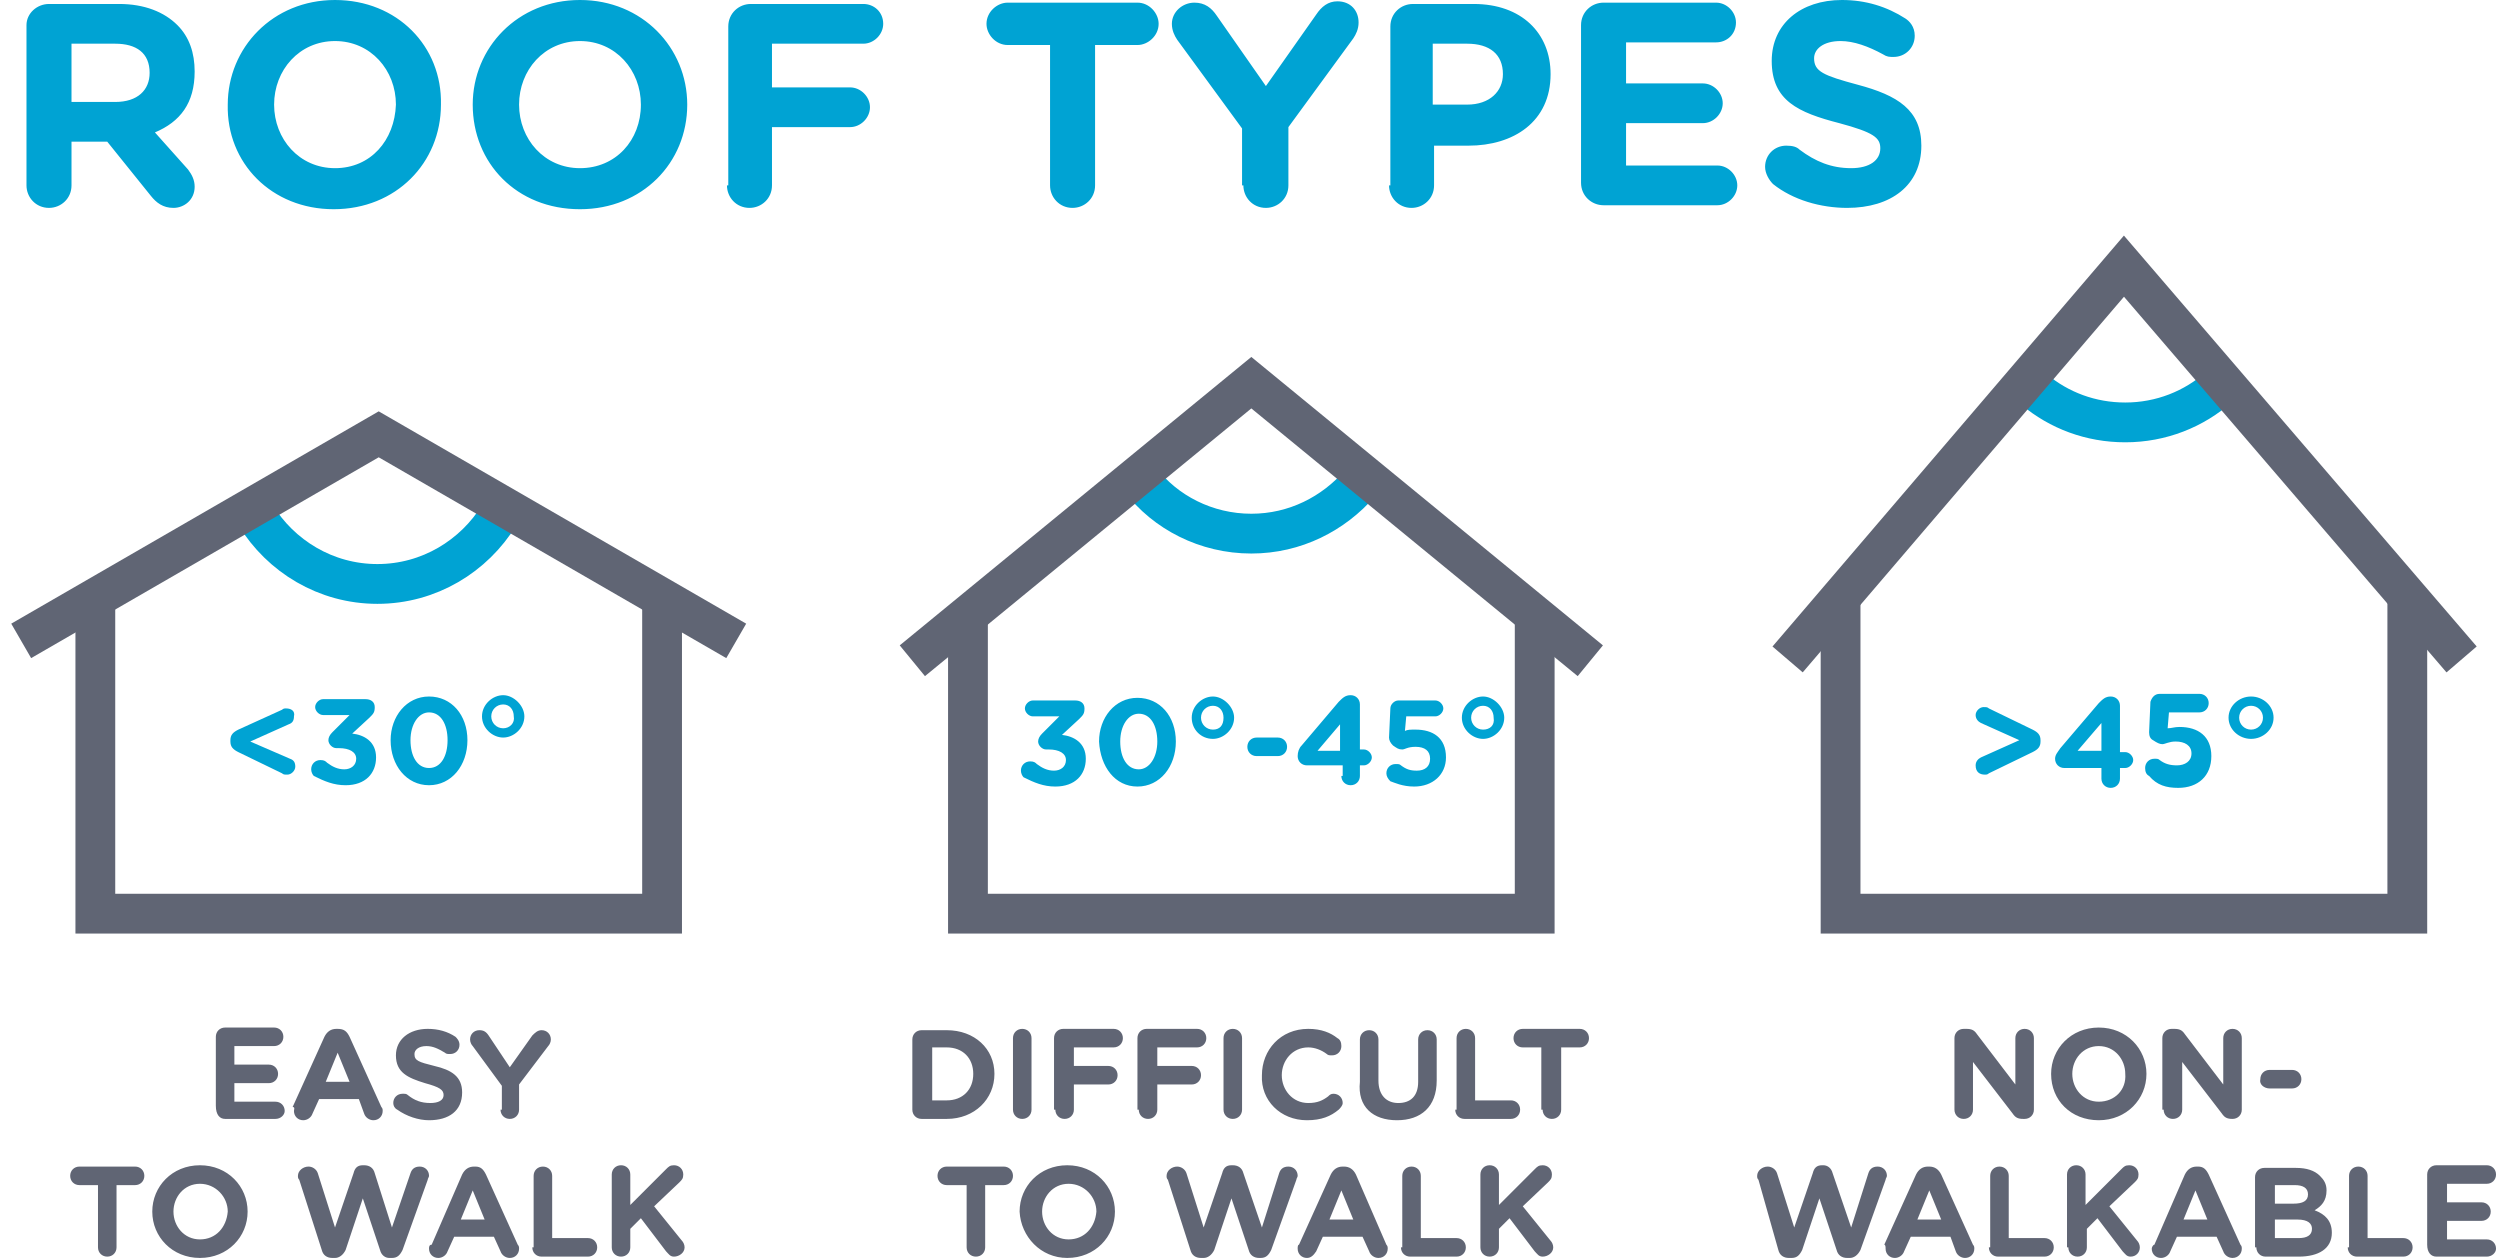 <?xml version="1.0" encoding="utf-8"?>
<!-- Generator: Adobe Illustrator 20.1.0, SVG Export Plug-In . SVG Version: 6.00 Build 0)  -->
<svg version="1.1" xmlns="http://www.w3.org/2000/svg" xmlns:xlink="http://www.w3.org/1999/xlink" x="0px" y="0px"
	 viewBox="0 0 188.8 95" style="enable-background:new 0 0 188.8 95;" xml:space="preserve">
<style type="text/css">
	.st0{fill:none;stroke:#00A3D3;stroke-width:3.005;stroke-miterlimit:10;}
	.st1{fill:none;stroke:#606574;stroke-width:3.005;stroke-miterlimit:10;}
	.st2{fill:#00A3D3;}
	.st3{fill:#606574;}
</style>
<path class="st0" d="M102.7,36.5c-2,2.3-4.9,3.8-8.2,3.8c-3.4,0-6.5-1.6-8.4-4.1"/>
<path class="st0" d="M37.7,38.9c-1.9,3.1-5.3,5.2-9.2,5.2c-3.9,0-7.3-2.1-9.2-5.2"/>
<path class="st0" d="M167.6,29.2c-1.9,1.7-4.4,2.7-7.1,2.7c-2.6,0-5-0.9-6.9-2.5"/>
<polyline class="st1" points="50,45.5 50,69 7.2,69 7.2,45.5 "/>
<polyline class="st1" points="1.6,48.4 28.6,32.8 55.6,48.4 "/>
<polyline class="st1" points="115.9,47.1 115.9,69 73.1,69 73.1,47.1 "/>
<polyline class="st1" points="181.8,44.8 181.8,69 139,69 139,44.8 "/>
<polyline class="st1" points="120.1,49.9 94.5,28.9 68.9,49.9 "/>
<polyline class="st1" points="185.9,49.8 160.4,20.1 135,49.8 "/>
<path class="st2" d="M79.7,59.4c1.5,0,2.3-0.9,2.3-2.1v0c0-1.2-0.9-1.7-1.8-1.8l1.3-1.2c0.3-0.3,0.4-0.4,0.4-0.8
	c0-0.4-0.3-0.6-0.7-0.6h-3.2c-0.3,0-0.6,0.3-0.6,0.6c0,0.3,0.3,0.6,0.6,0.6h2l-1.3,1.3c-0.2,0.2-0.3,0.4-0.3,0.6
	c0,0.3,0.3,0.6,0.6,0.6h0.2c0.8,0,1.3,0.3,1.3,0.8v0c0,0.5-0.4,0.8-0.9,0.8c-0.5,0-0.9-0.2-1.3-0.5c-0.1-0.1-0.2-0.2-0.5-0.2
	c-0.4,0-0.7,0.3-0.7,0.7c0,0.2,0.1,0.4,0.2,0.5C78.1,59.1,78.8,59.4,79.7,59.4L79.7,59.4z M85.9,59.4c1.7,0,2.9-1.5,2.9-3.4v0
	c0-1.9-1.2-3.3-2.9-3.3c-1.7,0-2.9,1.5-2.9,3.3v0C83.1,57.9,84.2,59.4,85.9,59.4L85.9,59.4z M86,58.1c-0.9,0-1.4-0.9-1.4-2.1v0
	c0-1.2,0.6-2.1,1.4-2.1c0.9,0,1.4,0.9,1.4,2.1v0C87.4,57.2,86.8,58.1,86,58.1L86,58.1z M91.6,55.8c0.8,0,1.6-0.7,1.6-1.6v0
	c0-0.8-0.8-1.6-1.6-1.6c-0.8,0-1.6,0.7-1.6,1.6v0C90,55.1,90.7,55.8,91.6,55.8L91.6,55.8z M91.6,55.1c-0.5,0-0.9-0.4-0.9-0.9v0
	c0-0.5,0.4-0.9,0.9-0.9c0.5,0,0.8,0.4,0.8,0.9v0C92.4,54.8,92.1,55.1,91.6,55.1L91.6,55.1z M94.9,57.1h1.6c0.4,0,0.7-0.3,0.7-0.7
	c0-0.4-0.3-0.7-0.7-0.7h-1.6c-0.4,0-0.7,0.3-0.7,0.7C94.2,56.8,94.5,57.1,94.9,57.1L94.9,57.1z M101.3,58.6c0,0.4,0.3,0.7,0.7,0.7
	c0.4,0,0.7-0.3,0.7-0.7v-0.8h0.3c0.3,0,0.6-0.3,0.6-0.6c0-0.3-0.3-0.6-0.6-0.6h-0.3v-3.4c0-0.4-0.3-0.7-0.7-0.7
	c-0.4,0-0.6,0.2-0.9,0.5l-2.8,3.3c-0.2,0.2-0.3,0.5-0.3,0.8c0,0.4,0.3,0.7,0.7,0.7h2.7V58.6z M99.5,56.7l1.7-2v2H99.5z M106.8,59.4
	c1.4,0,2.4-0.9,2.4-2.2v0c0-1.5-1-2.1-2.3-2.1c-0.4,0-0.6,0-0.8,0.1l0.1-1.1h2.2c0.3,0,0.6-0.3,0.6-0.6c0-0.3-0.3-0.6-0.6-0.6h-2.8
	c-0.3,0-0.6,0.3-0.6,0.6l-0.1,2.2c0,0.2,0.1,0.4,0.3,0.6c0.3,0.2,0.4,0.3,0.7,0.3c0.2,0,0.4-0.2,1-0.2c0.7,0,1.1,0.3,1.1,0.9v0
	c0,0.6-0.4,0.9-1,0.9c-0.5,0-0.8-0.1-1.2-0.4c-0.1-0.1-0.2-0.1-0.4-0.1c-0.4,0-0.7,0.3-0.7,0.7c0,0.2,0.1,0.4,0.3,0.6
	C105.3,59.1,105.9,59.4,106.8,59.4L106.8,59.4z M112,55.8c0.8,0,1.6-0.7,1.6-1.6v0c0-0.8-0.8-1.6-1.6-1.6c-0.8,0-1.6,0.7-1.6,1.6v0
	C110.4,55.1,111.2,55.8,112,55.8L112,55.8z M112,55.1c-0.5,0-0.9-0.4-0.9-0.9v0c0-0.5,0.4-0.9,0.9-0.9c0.5,0,0.8,0.4,0.8,0.9v0
	C112.9,54.8,112.5,55.1,112,55.1L112,55.1z"/>
<path class="st2" d="M149.9,58.5c0.1,0,0.2,0,0.3-0.1l3.3-1.6c0.4-0.2,0.6-0.4,0.6-0.8v-0.1c0-0.4-0.2-0.6-0.6-0.8l-3.3-1.6
	c-0.1-0.1-0.2-0.1-0.4-0.1c-0.3,0-0.6,0.3-0.6,0.6c0,0.3,0.2,0.5,0.4,0.6l2.9,1.3l-2.9,1.3c-0.2,0.1-0.4,0.3-0.4,0.6
	C149.2,58.3,149.5,58.5,149.9,58.5L149.9,58.5z M158.7,58.8c0,0.4,0.3,0.7,0.7,0.7s0.7-0.3,0.7-0.7v-0.8h0.4c0.3,0,0.6-0.3,0.6-0.6
	c0-0.3-0.3-0.6-0.6-0.6h-0.4v-3.5c0-0.4-0.3-0.7-0.7-0.7c-0.4,0-0.6,0.2-0.9,0.5l-2.9,3.4c-0.2,0.3-0.4,0.5-0.4,0.8
	c0,0.4,0.3,0.7,0.7,0.7h2.8V58.8z M156.9,56.7l1.8-2.1v2.1H156.9z M164.5,59.5c1.5,0,2.5-0.9,2.5-2.4v0c0-1.5-1-2.2-2.4-2.2
	c-0.4,0-0.6,0.1-0.9,0.1l0.1-1.2h2.3c0.4,0,0.7-0.3,0.7-0.7s-0.3-0.7-0.7-0.7h-3c-0.4,0-0.6,0.3-0.7,0.6l-0.1,2.3
	c0,0.3,0.1,0.5,0.3,0.6c0.3,0.2,0.5,0.3,0.7,0.3c0.2,0,0.5-0.2,1-0.2c0.7,0,1.2,0.3,1.2,0.9v0c0,0.6-0.5,0.9-1.1,0.9
	c-0.5,0-0.9-0.1-1.3-0.4c-0.1-0.1-0.2-0.1-0.4-0.1c-0.4,0-0.7,0.3-0.7,0.7c0,0.3,0.1,0.5,0.3,0.6C162.9,59.3,163.6,59.5,164.5,59.5
	L164.5,59.5z M170,55.8c0.9,0,1.7-0.7,1.7-1.6v0c0-0.9-0.8-1.6-1.7-1.6c-0.9,0-1.7,0.7-1.7,1.6v0C168.3,55.1,169.1,55.8,170,55.8
	L170,55.8z M170,55.1c-0.5,0-0.9-0.4-0.9-0.9v0c0-0.5,0.4-0.9,0.9-0.9c0.5,0,0.9,0.4,0.9,0.9v0C170.9,54.7,170.5,55.1,170,55.1
	L170,55.1z"/>
<path class="st3" d="M17,84.5h3.8c0.4,0,0.7-0.3,0.7-0.6c0-0.4-0.3-0.7-0.7-0.7h-3.1v-1.4h2.6c0.4,0,0.7-0.3,0.7-0.7
	c0-0.4-0.3-0.7-0.7-0.7h-2.6v-1.4h3c0.4,0,0.7-0.3,0.7-0.7c0-0.4-0.3-0.7-0.7-0.7H17c-0.4,0-0.7,0.3-0.7,0.7v5.2
	C16.3,84.2,16.6,84.5,17,84.5L17,84.5z M22.2,83.9c0,0.4,0.3,0.7,0.7,0.7c0.3,0,0.6-0.2,0.7-0.5l0.5-1.1h3l0.4,1.1
	c0.1,0.3,0.4,0.5,0.7,0.5c0.4,0,0.7-0.3,0.7-0.7c0-0.1,0-0.2-0.1-0.3l-2.4-5.3c-0.2-0.4-0.4-0.6-0.9-0.6h-0.1
	c-0.4,0-0.7,0.2-0.9,0.6l-2.4,5.3C22.3,83.6,22.2,83.8,22.2,83.9L22.2,83.9z M24.6,81.7l0.9-2.2l0.9,2.2H24.6z M32.4,84.6
	c1.5,0,2.5-0.7,2.5-2.1v0c0-1.2-0.8-1.7-2.1-2c-1.2-0.3-1.5-0.4-1.5-0.9v0c0-0.3,0.3-0.6,0.9-0.6c0.5,0,0.9,0.2,1.4,0.5
	c0.1,0.1,0.2,0.1,0.4,0.1c0.4,0,0.7-0.3,0.7-0.7c0-0.3-0.2-0.5-0.3-0.6c-0.6-0.4-1.3-0.6-2.1-0.6c-1.4,0-2.4,0.8-2.4,2v0
	c0,1.3,0.9,1.7,2.2,2.1c1.1,0.3,1.4,0.5,1.4,0.9v0c0,0.4-0.4,0.6-1,0.6c-0.7,0-1.2-0.2-1.7-0.6c-0.1-0.1-0.2-0.1-0.4-0.1
	c-0.4,0-0.7,0.3-0.7,0.7c0,0.2,0.1,0.4,0.3,0.5C30.7,84.3,31.6,84.6,32.4,84.6L32.4,84.6z M37.8,83.8c0,0.4,0.3,0.7,0.7,0.7
	c0.4,0,0.7-0.3,0.7-0.7v-1.9l2.2-2.9c0.1-0.1,0.2-0.3,0.2-0.5c0-0.4-0.3-0.7-0.7-0.7c-0.3,0-0.5,0.2-0.7,0.4l-1.7,2.4l-1.6-2.4
	c-0.2-0.3-0.4-0.4-0.7-0.4c-0.4,0-0.7,0.3-0.7,0.7c0,0.2,0.1,0.4,0.2,0.5l2.2,3V83.8z M7.4,94.2c0,0.4,0.3,0.7,0.7,0.7
	c0.4,0,0.7-0.3,0.7-0.7v-4.7h1.4c0.4,0,0.7-0.3,0.7-0.7c0-0.4-0.3-0.7-0.7-0.7H6c-0.4,0-0.7,0.3-0.7,0.7c0,0.4,0.3,0.7,0.7,0.7h1.4
	V94.2z M15.1,95c2.1,0,3.6-1.6,3.6-3.5v0c0-1.9-1.5-3.5-3.6-3.5c-2.1,0-3.6,1.6-3.6,3.5v0C11.5,93.4,13,95,15.1,95L15.1,95z
	 M15.1,93.6c-1.2,0-2-1-2-2.1v0c0-1.1,0.8-2.1,2-2.1c1.2,0,2.1,1,2.1,2.1v0C17.1,92.7,16.3,93.6,15.1,93.6L15.1,93.6z M24.3,94.4
	c0.1,0.4,0.4,0.6,0.8,0.6h0.2c0.3,0,0.6-0.2,0.8-0.6l1.3-3.9l1.3,3.9c0.1,0.4,0.4,0.6,0.7,0.6h0.2c0.4,0,0.6-0.2,0.8-0.6l1.9-5.3
	c0-0.1,0.1-0.2,0.1-0.3c0-0.4-0.3-0.7-0.7-0.7c-0.4,0-0.6,0.2-0.7,0.5l-1.4,4.1l-1.3-4.1c-0.1-0.4-0.4-0.6-0.8-0.6h-0.1
	c-0.4,0-0.6,0.2-0.7,0.6l-1.4,4.1l-1.3-4.1c-0.1-0.3-0.4-0.5-0.7-0.5c-0.4,0-0.8,0.3-0.8,0.7c0,0.1,0,0.2,0.1,0.3L24.3,94.4z
	 M32.4,94.3c0,0.4,0.3,0.7,0.7,0.7c0.3,0,0.6-0.2,0.7-0.5l0.5-1.1h3l0.5,1.1c0.1,0.3,0.4,0.5,0.7,0.5c0.4,0,0.7-0.3,0.7-0.7
	c0-0.1,0-0.2-0.1-0.3l-2.4-5.3c-0.2-0.4-0.4-0.6-0.8-0.6h-0.1c-0.4,0-0.7,0.2-0.9,0.6l-2.3,5.3C32.4,94,32.4,94.2,32.4,94.3
	L32.4,94.3z M34.8,92.1l0.9-2.2l0.9,2.2H34.8z M40.2,94.2c0,0.4,0.3,0.7,0.7,0.7h3.5c0.4,0,0.7-0.3,0.7-0.7c0-0.4-0.3-0.7-0.7-0.7
	h-2.7v-4.7c0-0.4-0.3-0.7-0.7-0.7c-0.4,0-0.7,0.3-0.7,0.7V94.2z M46.2,94.2c0,0.4,0.3,0.7,0.7,0.7c0.4,0,0.7-0.3,0.7-0.7v-1.4
	l0.8-0.8l1.9,2.5c0.2,0.2,0.3,0.4,0.6,0.4c0.4,0,0.8-0.3,0.8-0.7c0-0.2-0.1-0.4-0.2-0.5l-2.1-2.6l1.9-1.8c0.2-0.2,0.3-0.3,0.3-0.6
	c0-0.4-0.3-0.7-0.7-0.7c-0.3,0-0.4,0.1-0.6,0.3l-2.7,2.7v-2.3c0-0.4-0.3-0.7-0.7-0.7c-0.4,0-0.7,0.3-0.7,0.7V94.2z"/>
<path class="st3" d="M68.9,83.8c0,0.4,0.3,0.7,0.7,0.7h1.9c2.1,0,3.6-1.5,3.6-3.4v0c0-1.9-1.5-3.3-3.6-3.3h-1.9
	c-0.4,0-0.7,0.3-0.7,0.7V83.8z M70.4,83.2v-4.1h1.1c1.2,0,2,0.8,2,2v0c0,1.2-0.8,2-2,2H70.4z M76.5,83.8c0,0.4,0.3,0.7,0.7,0.7
	c0.4,0,0.7-0.3,0.7-0.7v-5.4c0-0.4-0.3-0.7-0.7-0.7c-0.4,0-0.7,0.3-0.7,0.7V83.8z M79.7,83.8c0,0.4,0.3,0.7,0.7,0.7
	c0.4,0,0.7-0.3,0.7-0.7v-1.9h2.6c0.4,0,0.7-0.3,0.7-0.7c0-0.4-0.3-0.7-0.7-0.7h-2.6v-1.4h3c0.4,0,0.7-0.3,0.7-0.7
	c0-0.4-0.3-0.7-0.7-0.7h-3.8c-0.4,0-0.7,0.3-0.7,0.7V83.8z M86,83.8c0,0.4,0.3,0.7,0.7,0.7c0.4,0,0.7-0.3,0.7-0.7v-1.9h2.6
	c0.4,0,0.7-0.3,0.7-0.7c0-0.4-0.3-0.7-0.7-0.7h-2.6v-1.4h3c0.4,0,0.7-0.3,0.7-0.7c0-0.4-0.3-0.7-0.7-0.7h-3.8
	c-0.4,0-0.7,0.3-0.7,0.7V83.8z M92.4,83.8c0,0.4,0.3,0.7,0.7,0.7c0.4,0,0.7-0.3,0.7-0.7v-5.4c0-0.4-0.3-0.7-0.7-0.7
	c-0.4,0-0.7,0.3-0.7,0.7V83.8z M98.7,84.6c1.1,0,1.8-0.3,2.4-0.8c0.1-0.1,0.3-0.3,0.3-0.5c0-0.4-0.3-0.7-0.7-0.7
	c-0.2,0-0.3,0.1-0.4,0.2c-0.4,0.3-0.8,0.5-1.5,0.5c-1.2,0-2-1-2-2.1v0c0-1.1,0.8-2.1,2-2.1c0.5,0,1,0.2,1.4,0.5
	c0.1,0.1,0.2,0.1,0.4,0.1c0.4,0,0.7-0.3,0.7-0.7c0-0.3-0.1-0.5-0.3-0.6c-0.5-0.4-1.2-0.7-2.2-0.7c-2.1,0-3.5,1.6-3.5,3.5v0
	C95.2,83.1,96.7,84.6,98.7,84.6L98.7,84.6z M105.5,84.6c1.8,0,3-1,3-3v-3.1c0-0.4-0.3-0.7-0.7-0.7c-0.4,0-0.7,0.3-0.7,0.7v3.2
	c0,1.1-0.6,1.6-1.5,1.6c-0.9,0-1.5-0.6-1.5-1.7v-3.1c0-0.4-0.3-0.7-0.7-0.7c-0.4,0-0.7,0.3-0.7,0.7v3.2
	C102.5,83.6,103.7,84.6,105.5,84.6L105.5,84.6z M109.9,83.8c0,0.4,0.3,0.7,0.7,0.7h3.5c0.4,0,0.7-0.3,0.7-0.7c0-0.4-0.3-0.7-0.7-0.7
	h-2.7v-4.7c0-0.4-0.3-0.7-0.7-0.7c-0.4,0-0.7,0.3-0.7,0.7V83.8z M116.5,83.8c0,0.4,0.3,0.7,0.7,0.7c0.4,0,0.7-0.3,0.7-0.7v-4.7h1.4
	c0.4,0,0.7-0.3,0.7-0.7c0-0.4-0.3-0.7-0.7-0.7h-4.3c-0.4,0-0.7,0.3-0.7,0.7c0,0.4,0.3,0.7,0.7,0.7h1.4V83.8z M73,94.2
	c0,0.4,0.3,0.7,0.7,0.7c0.4,0,0.7-0.3,0.7-0.7v-4.7h1.4c0.4,0,0.7-0.3,0.7-0.7c0-0.4-0.3-0.7-0.7-0.7h-4.3c-0.4,0-0.7,0.3-0.7,0.7
	c0,0.4,0.3,0.7,0.7,0.7H73V94.2z M80.6,95c2.1,0,3.6-1.6,3.6-3.5v0c0-1.9-1.5-3.5-3.6-3.5c-2.1,0-3.6,1.6-3.6,3.5v0
	C77.1,93.4,78.6,95,80.6,95L80.6,95z M80.7,93.6c-1.2,0-2-1-2-2.1v0c0-1.1,0.8-2.1,2-2.1c1.2,0,2.1,1,2.1,2.1v0
	C82.7,92.7,81.9,93.6,80.7,93.6L80.7,93.6z M89.9,94.4c0.1,0.4,0.4,0.6,0.8,0.6h0.2c0.3,0,0.6-0.2,0.8-0.6l1.3-3.9l1.3,3.9
	c0.1,0.4,0.4,0.6,0.8,0.6h0.1c0.4,0,0.6-0.2,0.8-0.6l1.9-5.3c0-0.1,0.1-0.2,0.1-0.3c0-0.4-0.3-0.7-0.7-0.7c-0.4,0-0.6,0.2-0.7,0.5
	l-1.3,4.1l-1.4-4.1c-0.1-0.4-0.4-0.6-0.8-0.6h-0.1c-0.4,0-0.6,0.2-0.7,0.6l-1.4,4.1l-1.3-4.1c-0.1-0.3-0.4-0.5-0.7-0.5
	c-0.4,0-0.8,0.3-0.8,0.7c0,0.1,0,0.2,0.1,0.3L89.9,94.4z M98,94.3c0,0.4,0.3,0.7,0.7,0.7c0.3,0,0.5-0.2,0.7-0.5l0.5-1.1h3l0.5,1.1
	c0.1,0.3,0.4,0.5,0.7,0.5c0.4,0,0.7-0.3,0.7-0.7c0-0.1,0-0.2-0.1-0.3l-2.3-5.3c-0.2-0.4-0.5-0.6-0.9-0.6h-0.1
	c-0.4,0-0.7,0.2-0.9,0.6l-2.4,5.3C98,94,98,94.2,98,94.3L98,94.3z M100.4,92.1l0.9-2.2l0.9,2.2H100.4z M105.8,94.2
	c0,0.4,0.3,0.7,0.7,0.7h3.5c0.4,0,0.7-0.3,0.7-0.7c0-0.4-0.3-0.7-0.7-0.7h-2.7v-4.7c0-0.4-0.3-0.7-0.7-0.7c-0.4,0-0.7,0.3-0.7,0.7
	V94.2z M111.8,94.2c0,0.4,0.3,0.7,0.7,0.7c0.4,0,0.7-0.3,0.7-0.7v-1.4l0.8-0.8l1.9,2.5c0.2,0.2,0.3,0.4,0.6,0.4
	c0.4,0,0.8-0.3,0.8-0.7c0-0.2-0.1-0.4-0.2-0.5l-2.1-2.6l1.9-1.8c0.2-0.2,0.3-0.3,0.3-0.6c0-0.4-0.3-0.7-0.7-0.7
	c-0.3,0-0.4,0.1-0.6,0.3l-2.7,2.7v-2.3c0-0.4-0.3-0.7-0.7-0.7c-0.4,0-0.7,0.3-0.7,0.7V94.2z"/>
<path class="st3" d="M147.6,83.8c0,0.4,0.3,0.7,0.7,0.7s0.7-0.3,0.7-0.7v-3.6l3,3.9c0.2,0.3,0.4,0.4,0.8,0.4h0.1
	c0.4,0,0.7-0.3,0.7-0.7v-5.4c0-0.4-0.3-0.7-0.7-0.7c-0.4,0-0.7,0.3-0.7,0.7v3.5l-2.9-3.8c-0.2-0.3-0.4-0.4-0.8-0.4h-0.2
	c-0.4,0-0.7,0.3-0.7,0.7V83.8z M158.5,84.6c2.1,0,3.6-1.6,3.6-3.5v0c0-1.9-1.5-3.5-3.6-3.5c-2.1,0-3.6,1.6-3.6,3.5v0
	C154.9,83.1,156.4,84.6,158.5,84.6L158.5,84.6z M158.5,83.2c-1.2,0-2-1-2-2.1v0c0-1.1,0.8-2.1,2-2.1c1.2,0,2,1,2,2.1v0
	C160.6,82.3,159.7,83.2,158.5,83.2L158.5,83.2z M163.4,83.8c0,0.4,0.3,0.7,0.7,0.7c0.4,0,0.7-0.3,0.7-0.7v-3.6l3,3.9
	c0.2,0.3,0.4,0.4,0.8,0.4h0c0.4,0,0.7-0.3,0.7-0.7v-5.4c0-0.4-0.3-0.7-0.7-0.7c-0.4,0-0.7,0.3-0.7,0.7v3.5l-2.9-3.8
	c-0.2-0.3-0.4-0.4-0.8-0.4h-0.2c-0.4,0-0.7,0.3-0.7,0.7V83.8z M171.4,82.2h1.7c0.4,0,0.7-0.3,0.7-0.7c0-0.4-0.3-0.7-0.7-0.7h-1.7
	c-0.4,0-0.7,0.3-0.7,0.7C170.6,81.9,171,82.2,171.4,82.2L171.4,82.2z M134.3,94.4c0.1,0.4,0.4,0.6,0.8,0.6h0.2
	c0.4,0,0.6-0.2,0.8-0.6l1.3-3.9l1.3,3.9c0.1,0.4,0.4,0.6,0.8,0.6h0.2c0.3,0,0.6-0.2,0.8-0.6l1.9-5.3c0-0.1,0.1-0.2,0.1-0.3
	c0-0.4-0.3-0.7-0.7-0.7c-0.4,0-0.6,0.2-0.7,0.5l-1.3,4.1l-1.4-4.1c-0.1-0.4-0.4-0.6-0.7-0.6h-0.1c-0.4,0-0.6,0.2-0.7,0.6l-1.4,4.1
	l-1.3-4.1c-0.1-0.3-0.4-0.5-0.7-0.5c-0.4,0-0.8,0.3-0.8,0.7c0,0.1,0,0.2,0.1,0.3L134.3,94.4z M142.4,94.3c0,0.4,0.3,0.7,0.7,0.7
	c0.3,0,0.6-0.2,0.7-0.5l0.5-1.1h3l0.4,1.1c0.1,0.3,0.4,0.5,0.7,0.5c0.4,0,0.7-0.3,0.7-0.7c0-0.1,0-0.2-0.1-0.3l-2.4-5.3
	c-0.2-0.4-0.5-0.6-0.9-0.6h-0.1c-0.4,0-0.7,0.2-0.9,0.6l-2.4,5.3C142.4,94,142.4,94.2,142.4,94.3L142.4,94.3z M144.8,92.1l0.9-2.2
	l0.9,2.2H144.8z M150.2,94.2c0,0.4,0.3,0.7,0.7,0.7h3.5c0.4,0,0.7-0.3,0.7-0.7c0-0.4-0.3-0.7-0.7-0.7h-2.7v-4.7
	c0-0.4-0.3-0.7-0.7-0.7c-0.4,0-0.7,0.3-0.7,0.7V94.2z M156.2,94.2c0,0.4,0.3,0.7,0.7,0.7c0.4,0,0.7-0.3,0.7-0.7v-1.4l0.8-0.8
	l1.9,2.5c0.2,0.2,0.3,0.4,0.6,0.4c0.4,0,0.7-0.3,0.7-0.7c0-0.2-0.1-0.4-0.2-0.5l-2.1-2.6l1.9-1.8c0.2-0.2,0.3-0.3,0.3-0.6
	c0-0.4-0.3-0.7-0.7-0.7c-0.3,0-0.4,0.1-0.6,0.3l-2.7,2.7v-2.3c0-0.4-0.3-0.7-0.7-0.7c-0.4,0-0.7,0.3-0.7,0.7V94.2z M162.5,94.3
	c0,0.4,0.3,0.7,0.7,0.7c0.3,0,0.6-0.2,0.7-0.5l0.5-1.1h3l0.5,1.1c0.1,0.3,0.4,0.5,0.7,0.5c0.4,0,0.7-0.3,0.7-0.7
	c0-0.1,0-0.2-0.1-0.3l-2.4-5.3c-0.2-0.4-0.4-0.6-0.8-0.6h-0.1c-0.4,0-0.7,0.2-0.9,0.6l-2.3,5.3C162.6,94,162.5,94.2,162.5,94.3
	L162.5,94.3z M164.9,92.1l0.9-2.2l0.9,2.2H164.9z M170.4,94.2c0,0.4,0.3,0.7,0.7,0.7h2.5c1.5,0,2.5-0.6,2.5-1.8v0
	c0-0.9-0.5-1.4-1.3-1.7c0.5-0.3,0.9-0.7,0.9-1.5v0c0-0.5-0.2-0.8-0.5-1.1c-0.4-0.4-1-0.6-1.8-0.6h-2.4c-0.4,0-0.7,0.3-0.7,0.7V94.2z
	 M171.8,90.9v-1.4h1.5c0.6,0,1,0.2,1,0.7v0c0,0.5-0.4,0.7-1.1,0.7H171.8z M171.8,93.6v-1.5h1.7c0.8,0,1.1,0.3,1.1,0.7v0
	c0,0.5-0.4,0.7-1,0.7H171.8z M177.3,94.2c0,0.4,0.3,0.7,0.7,0.7h3.5c0.4,0,0.7-0.3,0.7-0.7c0-0.4-0.3-0.7-0.7-0.7h-2.7v-4.7
	c0-0.4-0.3-0.7-0.7-0.7c-0.4,0-0.7,0.3-0.7,0.7V94.2z M184,94.9h3.8c0.4,0,0.7-0.3,0.7-0.6c0-0.4-0.3-0.7-0.7-0.7h-3v-1.4h2.6
	c0.4,0,0.7-0.3,0.7-0.7c0-0.4-0.3-0.7-0.7-0.7h-2.6v-1.4h3c0.4,0,0.7-0.3,0.7-0.7c0-0.4-0.3-0.7-0.7-0.7H184c-0.4,0-0.7,0.3-0.7,0.7
	v5.3C183.3,94.6,183.6,94.9,184,94.9L184,94.9z"/>
<path class="st2" d="M2,14c0,0.9,0.7,1.7,1.7,1.7c0.9,0,1.7-0.7,1.7-1.7v-3.3h2.7l3.3,4.1c0.4,0.5,0.9,0.9,1.7,0.9
	c0.8,0,1.6-0.6,1.6-1.6c0-0.5-0.2-0.9-0.5-1.3L11.7,10c1.9-0.8,3-2.2,3-4.6v0c0-1.4-0.4-2.6-1.3-3.5c-1-1-2.5-1.6-4.4-1.6H3.7
	C2.8,0.3,2,1,2,1.9V14z M5.4,7.7V3.3h3.3c1.6,0,2.6,0.7,2.6,2.2v0c0,1.3-0.9,2.2-2.6,2.2H5.4z M25.2,15.8c4.7,0,8.1-3.5,8.1-7.9v0
	C33.4,3.5,30,0,25.3,0c-4.7,0-8.1,3.6-8.1,7.9v0C17.1,12.3,20.5,15.8,25.2,15.8L25.2,15.8z M25.3,12.7c-2.7,0-4.6-2.2-4.6-4.8v0
	c0-2.6,1.9-4.8,4.6-4.8c2.7,0,4.6,2.2,4.6,4.8v0C29.8,10.6,28,12.7,25.3,12.7L25.3,12.7z M43.8,15.8c4.7,0,8.1-3.5,8.1-7.9v0
	c0-4.3-3.4-7.9-8.1-7.9c-4.7,0-8.1,3.6-8.1,7.9v0C35.7,12.3,39,15.8,43.8,15.8L43.8,15.8z M43.8,12.7c-2.7,0-4.6-2.2-4.6-4.8v0
	c0-2.6,1.9-4.8,4.6-4.8c2.7,0,4.6,2.2,4.6,4.8v0C48.4,10.6,46.5,12.7,43.8,12.7L43.8,12.7z M54.9,14c0,0.9,0.7,1.7,1.7,1.7
	c0.9,0,1.7-0.7,1.7-1.7V9.6h5.9c0.8,0,1.5-0.7,1.5-1.5c0-0.8-0.7-1.5-1.5-1.5h-5.9V3.3h6.9c0.8,0,1.5-0.7,1.5-1.5
	c0-0.9-0.7-1.5-1.5-1.5h-8.5c-0.9,0-1.7,0.7-1.7,1.7V14z M79.3,14c0,0.9,0.7,1.7,1.7,1.7c0.9,0,1.7-0.7,1.7-1.7V3.4h3.2
	c0.8,0,1.6-0.7,1.6-1.6c0-0.8-0.7-1.6-1.6-1.6h-9.8c-0.8,0-1.6,0.7-1.6,1.6c0,0.8,0.7,1.6,1.6,1.6h3.2V14z M93.9,14
	c0,0.9,0.7,1.7,1.7,1.7c0.9,0,1.7-0.7,1.7-1.7V9.6l4.9-6.7c0.2-0.3,0.4-0.7,0.4-1.2c0-0.9-0.6-1.6-1.6-1.6c-0.7,0-1.2,0.4-1.6,1
	l-3.8,5.4l-3.7-5.3c-0.4-0.6-0.9-1-1.7-1c-0.9,0-1.7,0.7-1.7,1.6c0,0.5,0.2,0.9,0.4,1.2l4.9,6.7V14z M104.9,14
	c0,0.9,0.7,1.7,1.7,1.7c0.9,0,1.7-0.7,1.7-1.7v-3h2.6c3.4,0,6.2-1.8,6.2-5.4v0c0-3.1-2.2-5.3-5.8-5.3h-4.6c-0.9,0-1.7,0.7-1.7,1.7
	V14z M108.2,8V3.3h2.6c1.7,0,2.7,0.8,2.7,2.3v0c0,1.3-1,2.3-2.7,2.3H108.2z M121.1,15.5h8.6c0.8,0,1.5-0.7,1.5-1.5
	c0-0.8-0.7-1.5-1.5-1.5h-6.9V9.3h5.8c0.8,0,1.5-0.7,1.5-1.5c0-0.8-0.7-1.5-1.5-1.5h-5.8V3.2h6.8c0.8,0,1.5-0.6,1.5-1.5
	c0-0.8-0.7-1.5-1.5-1.5h-8.5c-0.9,0-1.7,0.7-1.7,1.7v11.9C119.4,14.8,120.2,15.5,121.1,15.5L121.1,15.5z M139.5,15.7
	c3.3,0,5.6-1.7,5.6-4.7v0c0-2.7-1.8-3.8-4.8-4.6c-2.6-0.7-3.3-1-3.3-2v0c0-0.7,0.7-1.3,2-1.3c1,0,2.1,0.4,3.2,1
	c0.3,0.2,0.5,0.2,0.8,0.2c0.9,0,1.6-0.7,1.6-1.6c0-0.7-0.4-1.1-0.7-1.3c-1.4-0.9-3-1.4-4.8-1.4c-3.1,0-5.3,1.8-5.3,4.6v0
	c0,3,2,3.9,5.1,4.7c2.6,0.7,3.1,1.1,3.1,1.9v0c0,0.9-0.8,1.5-2.2,1.5c-1.5,0-2.7-0.5-3.9-1.4c-0.2-0.2-0.5-0.3-1-0.3
	c-0.9,0-1.6,0.7-1.6,1.6c0,0.5,0.3,1,0.6,1.3C135.4,15.1,137.5,15.7,139.5,15.7L139.5,15.7z"/>
<g>
	<path class="st2" d="M21.6,53.5c-0.1,0-0.2,0-0.3,0.1L18,55.1c-0.4,0.2-0.6,0.4-0.6,0.8V56c0,0.4,0.2,0.6,0.6,0.8l3.3,1.6
		c0.1,0.1,0.2,0.1,0.4,0.1c0.3,0,0.6-0.3,0.6-0.6c0-0.3-0.1-0.5-0.4-0.6L18.9,56l2.9-1.3c0.3-0.1,0.4-0.3,0.4-0.6
		C22.3,53.7,22,53.5,21.6,53.5L21.6,53.5z"/>
	<path class="st2" d="M26.1,59.3c1.5,0,2.3-0.9,2.3-2.1v0c0-1.2-0.9-1.7-1.8-1.8l1.3-1.2c0.3-0.3,0.4-0.4,0.4-0.8
		c0-0.4-0.3-0.6-0.7-0.6h-3.2c-0.3,0-0.6,0.3-0.6,0.6c0,0.3,0.3,0.6,0.6,0.6h2l-1.3,1.3c-0.2,0.2-0.3,0.4-0.3,0.6
		c0,0.3,0.3,0.6,0.6,0.6h0.2c0.8,0,1.3,0.3,1.3,0.8v0c0,0.5-0.4,0.8-0.9,0.8c-0.5,0-0.9-0.2-1.3-0.5c-0.1-0.1-0.2-0.2-0.5-0.2
		c-0.4,0-0.7,0.3-0.7,0.7c0,0.2,0.1,0.4,0.2,0.5C24.5,59,25.2,59.3,26.1,59.3L26.1,59.3z M32.4,59.3c1.7,0,2.9-1.5,2.9-3.4v0
		c0-1.9-1.2-3.3-2.9-3.3c-1.7,0-2.9,1.5-2.9,3.3v0C29.5,57.8,30.7,59.3,32.4,59.3L32.4,59.3z M32.4,58c-0.9,0-1.4-0.9-1.4-2.1v0
		c0-1.2,0.6-2.1,1.4-2.1c0.9,0,1.4,0.9,1.4,2.1v0C33.8,57.1,33.3,58,32.4,58L32.4,58z M38,55.7c0.8,0,1.6-0.7,1.6-1.6v0
		c0-0.8-0.8-1.6-1.6-1.6c-0.8,0-1.6,0.7-1.6,1.6v0C36.4,55,37.2,55.7,38,55.7L38,55.7z M38,55c-0.5,0-0.9-0.4-0.9-0.9v0
		c0-0.5,0.4-0.9,0.9-0.9c0.5,0,0.8,0.4,0.8,0.9v0C38.9,54.6,38.5,55,38,55L38,55z"/>
</g>
</svg>
